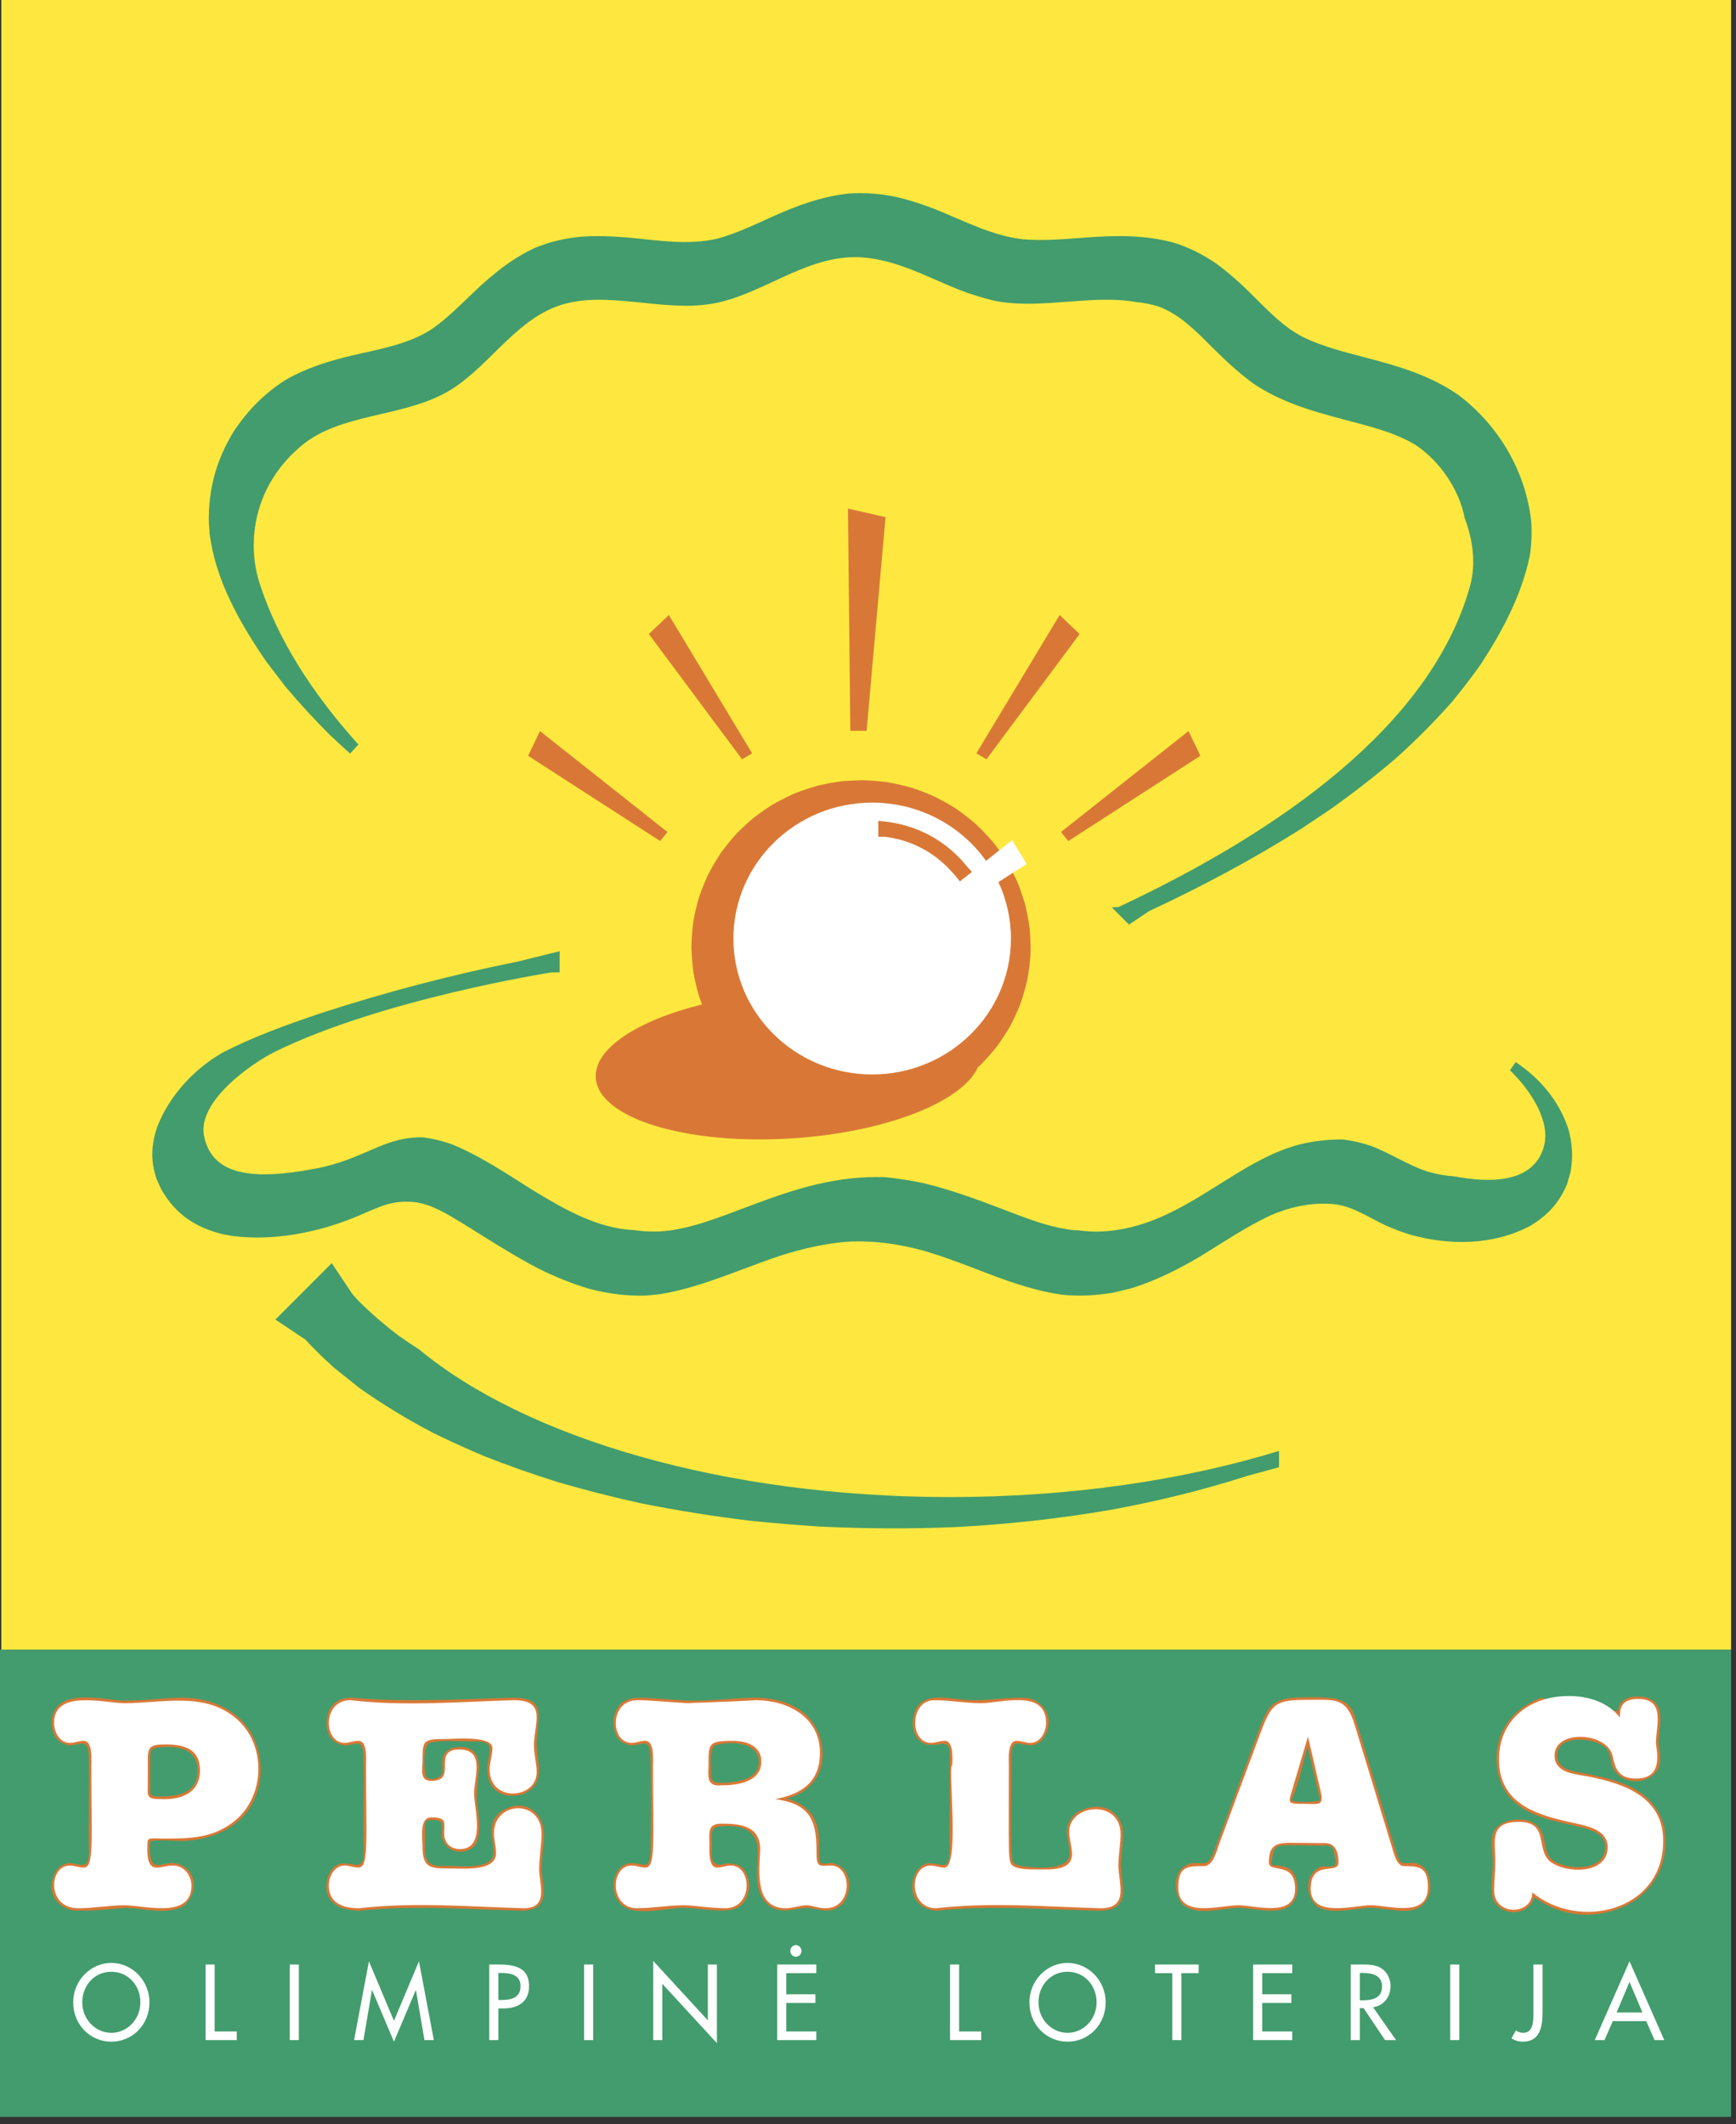 <?xml version="1.0" encoding="UTF-8" standalone="no"?>
<!DOCTYPE svg PUBLIC "-//W3C//DTD SVG 1.1//EN" "http://www.w3.org/Graphics/SVG/1.1/DTD/svg11.dtd">
<svg width="100%" height="100%" viewBox="0 0 412 504" version="1.1" xmlns="http://www.w3.org/2000/svg" xmlns:xlink="http://www.w3.org/1999/xlink" xml:space="preserve" xmlns:serif="http://www.serif.com/" style="fill-rule:evenodd;clip-rule:evenodd;stroke-linejoin:round;stroke-miterlimit:2;">
    <rect x="0" y="0" width="412" height="504" fill="#333333" stroke="none"/>
    <g transform="matrix(1,0,0,1,-665.411,-288.378)">
        <g transform="matrix(1,0,0,1,114.671,73.455)">
            <g transform="matrix(0.207,0,0,0.207,497.354,207.3)">
                <rect x="257.411" y="1927.71" width="1985.16" height="535.535" style="fill:rgb(67,156,109);"/>
            </g>
        </g>
        <g transform="matrix(1,0,0,1,114.671,73.455)">
            <g transform="matrix(0.207,0,0,0.207,497.354,207.3)">
                <rect x="259.408" y="36.756" width="1983.17" height="1890.88" style="fill:rgb(254,232,63);"/>
            </g>
        </g>
        <g transform="matrix(1,0,0,1,114.671,73.455)">
            <g transform="matrix(0.207,0,0,0.207,497.354,207.3)">
                <path d="M669.836,1528.81C683.989,1542.74 699.027,1555.73 714.855,1567.72C722.688,1573.25 730.535,1578.51 738.485,1583.61C860.557,1684.79 1087.46,1752.8 1347.26,1752.8C1485.95,1752.8 1615.27,1733.4 1724.29,1699.91L1724.29,1718.62L1687.66,1728.61C1635.66,1745.33 1583.27,1758 1529.55,1767.78C1470.91,1777.81 1412.42,1784.12 1353.02,1787.21C1301.3,1789.44 1250.14,1789.04 1198.42,1786.65C1171.62,1784.91 1144.86,1782.68 1118.15,1779.96C1075.72,1774.87 1033.5,1768.11 991.603,1759.71C960.197,1752.76 929.019,1744.81 898.117,1735.87C869.296,1726.86 840.809,1716.82 812.711,1705.76C793.01,1697.42 773.802,1688.72 754.62,1679.31C725.468,1664.15 697.361,1647.05 670.485,1628.15L641.692,1605.24C629.924,1594.76 618.654,1583.74 607.919,1572.21L573.601,1549.33L638.268,1484.66L662.016,1520.28L669.836,1528.81ZM743.245,1340.49C753.916,1341.94 764.42,1344.44 774.606,1347.93C809.443,1361.79 840.233,1383.37 871.996,1403C906.197,1423.7 943.836,1444.95 984.327,1446.73C992.018,1447.87 999.8,1448.5 1007.66,1448.5C1078.54,1448.5 1157.69,1385.96 1263.04,1385.96C1266.7,1385.96 1270.35,1386.07 1273.98,1386.22C1289.09,1387.8 1304.09,1390.23 1318.92,1393.51C1354.13,1402.23 1387.19,1415.04 1421.01,1427.98C1443.33,1436.36 1465.55,1444.52 1489.45,1446.91C1491.15,1446.99 1492.82,1447.04 1494.49,1447.04C1502.52,1448.2 1510.5,1448.74 1518.43,1448.5C1617.38,1445.36 1678.05,1357.84 1764.23,1345.33C1775.29,1343.63 1786.47,1342.82 1797.66,1342.91C1808.53,1344.3 1819.32,1346.74 1829.93,1350.33C1852.65,1358.97 1872.61,1372.76 1895.89,1380.1C1905.49,1382.81 1915.43,1384.56 1925.43,1385.2C1965.14,1392.77 2015.92,1393.68 2027.94,1351.23C2035.72,1323.88 2015.45,1289.35 1989.06,1263.5L1995.64,1254.23C2023.23,1272.64 2045.07,1298.11 2055.95,1330.61C2060.74,1347.91 2061.61,1362.76 2058.48,1380.54L2054.48,1394.34C2045.2,1415.87 2032.82,1429.4 2012.93,1441.62C1970.51,1464.36 1919.99,1464.77 1874.44,1451.95C1864.86,1448.95 1855.45,1445.39 1846.27,1441.32C1827.86,1432.58 1810.63,1420.69 1790.27,1417.38C1764.33,1414.31 1739.08,1419.53 1715.24,1429.63C1686.36,1443.03 1660.09,1461.12 1632.91,1477.58C1607.55,1492.52 1582.86,1504.79 1554.66,1513.6L1534.32,1518.49C1513.96,1521.83 1495.67,1522.85 1475.15,1520.82C1446.83,1516.72 1421.07,1508.11 1394.42,1498.1C1368.88,1488.32 1343.65,1478.35 1317.43,1470.59C1287.37,1462.35 1259.49,1458.5 1228.32,1460.17C1203.32,1462.41 1180.2,1467.59 1156.27,1474.95C1109.24,1490.15 1064.3,1511.96 1015.29,1520.16L998.322,1521.88C975.988,1522.47 956.105,1519.76 934.485,1514.41C913.863,1508.31 895.082,1500.65 875.822,1491.21C845.551,1475.48 817.29,1457.01 788.341,1439.13C771.584,1429.02 753.686,1417.47 733.959,1414.81C720.769,1413.46 710.185,1414.4 697.592,1418.56C686.542,1422.49 675.854,1427.48 665.025,1432.01C621.407,1449.81 571.85,1459.41 524.757,1453.61L513.123,1451.49C481.58,1443.61 459.052,1428.61 442.788,1400.03L437.509,1388.53C430.376,1367.35 431.141,1349.75 438.028,1328.73C451.685,1293.36 480.011,1262.33 512.786,1243.54C548.271,1225.07 587.063,1211.31 624.857,1198.46C699.467,1174.14 775.44,1154.23 852.386,1138.82L899.531,1127.11L899.531,1151.27L889.557,1151.52C889.557,1151.52 697.06,1181.69 573.523,1242.17C547.986,1254.66 483.643,1298.77 491.878,1339.06C501.45,1385.98 551.176,1389.09 618.217,1376.59C677.048,1365.63 696.891,1339.53 743.245,1340.49Z" style="fill:rgb(67,156,109);"/>
            </g>
        </g>
        <g transform="matrix(1,0,0,1,114.671,73.455)">
            <g transform="matrix(0.207,0,0,0.207,497.354,207.3)">
                <path d="M1062.77,1188.13C988.607,1206.51 938.596,1238.96 940.931,1272.53C944.16,1318.81 1045.58,1349.74 1167.47,1341.58C1274.07,1334.46 1361.03,1299.83 1379,1260.29C1380.16,1259.25 1381.31,1258.18 1382.47,1257.12C1389.01,1250.4 1394.96,1243.67 1400.81,1236.37C1406.34,1228.77 1411.25,1221.23 1416.01,1213.14C1420.4,1204.75 1424.2,1196.51 1427.74,1187.75C1430.88,1178.65 1433.42,1169.85 1435.61,1160.51C1437.39,1150.85 1438.58,1141.57 1439.33,1131.81C1439.59,1121.83 1439.33,1112.35 1438.57,1102.44C1437.33,1092.94 1435.62,1083.51 1433.43,1074.18C1430.81,1065.15 1427.74,1056.25 1424.24,1047.52C1420.33,1039.08 1416.02,1030.84 1411.32,1022.82C1406.26,1015.08 1400.82,1007.59 1395.03,1000.38C1388.91,993.463 1382.46,986.841 1375.7,980.54C1368.64,974.547 1361.29,968.89 1353.69,963.589C1345.78,958.614 1337.63,954.03 1329.27,949.854C1320.62,946.01 1311.79,942.599 1302.8,939.634C1293.51,937.048 1284.1,934.927 1274.6,933.278C1264.81,932.049 1254.95,931.318 1245.08,931.086L1225.27,932.072C1215.5,933.278 1206.23,934.9 1196.6,937.078C1187.32,939.646 1178.54,942.552 1169.52,946.041C1160.85,949.893 1152.7,953.965 1144.39,958.647C1136.42,963.641 1129.01,968.79 1121.53,974.548C1114.4,980.605 1107.81,986.74 1101.28,993.471C1095.08,1000.48 1089.46,1007.49 1083.95,1015.08C1078.87,1022.84 1074.17,1030.84 1069.88,1039.06C1065.94,1047.56 1062.45,1056.26 1059.4,1065.12C1056.73,1074.25 1054.55,1083.52 1052.86,1092.88C1051.6,1102.54 1050.85,1112.25 1050.6,1121.99C1050.86,1131.87 1051.58,1141.27 1052.86,1151.11C1054.6,1160.6 1056.7,1169.57 1059.4,1178.87C1060.47,1182.01 1061.6,1185.09 1062.77,1188.13Z" style="fill:rgb(217,120,54);"/>
            </g>
        </g>
        <g transform="matrix(1,0,0,1,114.671,73.455)">
            <g transform="matrix(0.207,0,0,0.207,497.354,207.3)">
                <path d="M1937.18,630.616C1930.74,596.713 1907.01,563.549 1879.85,546.235C1859.74,534.419 1837.6,528.09 1815.26,522.059C1773.69,511.048 1732.85,501.502 1696.41,477.495C1678.47,464.784 1663.1,450.206 1647.54,434.785C1629.22,416.576 1610.68,397.082 1585.9,388.042C1577.56,385.506 1568.98,383.828 1560.29,383.036C1510.54,374.204 1454.93,390.961 1403.11,382.517C1401.5,382.255 1399.89,381.965 1398.3,381.648C1384.49,378.369 1370.92,374.153 1357.69,369.029C1318.7,353.478 1280.43,331.598 1238.06,331.598C1178.78,331.598 1129.69,375.877 1073.39,385.137C1016.3,394.527 952.059,369.029 898.999,387.083C846.16,405.059 815.63,461.918 767.758,487.624C716.709,515.042 648.099,511.061 604.391,547.013C549.334,592.277 540.139,657.139 555.417,705.01C575.909,769.25 616.297,832.062 668.825,890.219L659.292,900.595C651.383,893.525 643.583,886.335 635.895,879.026C618.206,861.372 601.278,842.973 585.157,823.878L562.901,794.748C532.915,750.949 504.667,701.548 498.182,647.944L497.326,635.168C496.781,596.531 506.184,563.16 526.521,530.295C542.655,506.443 561.695,487.067 586.22,471.775C609.449,458.611 633.275,451.205 659.033,444.876C690.847,437.289 725.178,432.14 753.038,414.034C770.378,401.92 785.203,386.914 800.416,372.323C822.179,351.727 843.398,333.933 870.803,321.131C888.74,313.7 905.562,309.887 924.822,308.071C942.007,307.007 958.699,307.578 975.819,308.914C1010.99,312.001 1047.36,318.667 1082.13,309.913C1103.69,303.752 1123.79,294.038 1144.14,284.829C1172.63,272.196 1199.66,262.08 1230.9,258.656C1250.41,257.359 1267.98,258.877 1287.08,262.91C1301.72,266.477 1315.65,271.081 1329.69,276.464C1362.72,289.602 1395.02,307.111 1430.73,311.08C1455.87,313.155 1480.81,310.678 1505.84,308.862C1539.2,306.618 1570.39,306.177 1602.99,314.802C1621.17,320.457 1636.37,328.057 1652.1,338.77C1665.2,348.29 1677,358.757 1688.65,369.988C1708.64,389.508 1727.33,410.701 1752.57,423.567C1775.06,434.189 1799,440.272 1822.99,446.536C1861.13,456.471 1897.62,466.912 1930.37,489.842C1976.22,524.666 2006.91,576.61 2013.4,633.988C2014.32,646.804 2013.87,659.682 2012.08,672.404C2003.12,717.941 1980.46,760.249 1955.31,798.704C1944.89,813.348 1933.95,827.611 1922.51,841.465C1902.07,864.537 1880.29,886.39 1857.28,906.911C1832.91,927.612 1807.62,947.211 1781.49,965.651L1748.86,987.401C1692.9,1022.59 1635.37,1053.18 1575.52,1081.11L1552.29,1096.58L1532.56,1076.85L1540.19,1076.53C1725.26,989.684 1897.92,868.806 1943.05,709.576C1950.33,683.961 1946.9,656.218 1937.18,630.616Z" style="fill:rgb(67,156,109);"/>
            </g>
        </g>
        <g transform="matrix(1,0,0,1,114.671,73.455)">
            <g transform="matrix(0.207,0,0,0.207,497.354,207.3)">
                <path d="M1257.86,956.831C1170,956.831 1098.77,1026.57 1098.77,1112.61C1098.77,1198.65 1170,1268.39 1257.86,1268.39C1345.72,1268.39 1416.95,1198.65 1416.95,1112.61C1416.95,1089.53 1411.81,1067.61 1402.62,1047.9L1434.99,1027.14L1418.24,999.865L1388.43,1023.59C1359.67,983.251 1311.92,956.831 1257.86,956.831Z" style="fill:white;"/>
            </g>
        </g>
        <g transform="matrix(1,0,0,1,114.671,73.455)">
            <g transform="matrix(0.207,0,0,0.207,497.354,207.3)">
                <path d="M1346.28,1033.02C1341.69,1028.25 1336.77,1023.83 1331.55,1019.77C1328,1017.13 1324.33,1014.64 1320.56,1012.32C1314.74,1008.94 1308.69,1005.98 1302.46,1003.45C1298.18,1001.84 1293.95,1000.45 1289.52,999.204C1284.05,997.823 1278.52,996.754 1272.93,996L1264.85,996L1264.85,977.752L1275.16,978.828C1281.57,979.684 1287.73,980.903 1293.98,982.486C1299.03,983.899 1303.89,985.482 1308.78,987.336C1316,990.267 1322.71,993.562 1329.43,997.466C1333.79,1000.15 1337.93,1002.97 1342.02,1005.99C1348.08,1010.71 1353.6,1015.66 1358.89,1021.15C1361.45,1023.94 1363.91,1026.78 1366.31,1029.7C1371.45,1035.48 1367.38,1030.81 1372.27,1036.22L1358.41,1047.1C1350.83,1037.66 1355.07,1042.6 1346.28,1033.02ZM1230.09,619.747L1273.19,629.591L1251.48,874.499L1232.8,874.499L1230.09,619.747ZM1472.81,741.741L1495.7,763.595L1388.88,907.131L1377.32,900.296L1472.81,741.741ZM1620.53,874.811L1634.16,903.137L1482.7,1000.86L1474.33,990.514L1620.53,874.811ZM1120.21,900.296L1108.66,907.131L1001.82,763.595L1024.73,741.741L1120.21,900.296ZM1023.2,990.514L1014.82,1000.86L863.371,903.137L876.99,874.811L1023.2,990.514ZM430.492,2147.3C429.079,2148.23 429.792,2158.6 429.857,2161.2C431.997,2181.32 440.946,2172.9 456.134,2172.2C483.565,2175.37 487.845,2206.43 467.275,2222.23C447.574,2231.68 423.956,2224.51 403.074,2223.59C382.816,2224.91 360.871,2228.02 340.456,2226.45C317.993,2220.58 311.015,2200.78 322.156,2181.09C332.441,2168.83 338.654,2172.71 352.038,2174.52C360.313,2174.93 359.69,2162.54 359.82,2156.82C359.25,2120.72 360.572,2084.58 359.716,2048.47C357.888,2029.02 352.44,2036.75 337.979,2037.47C322.675,2035.45 316.579,2023.18 317.137,2008.67C321.819,1970.37 375.021,1985.16 398.768,1986.1C420.83,1986.42 441.737,1983.66 463.591,1982.75C517.066,1981.92 558.037,2013.91 556.805,2069.49C553.355,2118.59 516.715,2143.89 470.154,2146.91C457.82,2147.38 442.256,2144.93 430.492,2147.3ZM430.116,2089.27C430.544,2094.97 431.102,2095.07 436.783,2095.99C463.449,2096.68 488.856,2092.11 483.565,2058.28C478.364,2039.81 459.791,2038.66 443.345,2039.35C429.688,2040.55 430.038,2042.32 430.233,2056.53L430.116,2089.27ZM745.165,2158.22C745.774,2177.4 758.135,2175.82 774.49,2175.65C784.489,2175.65 819.261,2179.78 823.554,2163.69C824.968,2145.89 814.683,2129.92 829.922,2115.14C853.125,2097.12 879.661,2108.38 881.685,2138.71C881.334,2154.39 877.833,2170.07 879.298,2185.73C882.087,2206.57 885.679,2225.07 858.209,2227C795.825,2225.53 732.156,2220.01 670.005,2227C645.479,2226.34 627.296,2216.61 633.288,2189.34C639.941,2171.68 648.825,2171.1 665.219,2174.29C675.491,2175.68 674.635,2164.41 674.804,2156.83C674.233,2120.74 675.556,2084.59 674.7,2048.48C672.871,2029.03 667.385,2036.76 652.963,2037.49C631.679,2034.64 628.398,2012.29 635.998,1995.49C642.73,1986.14 648.372,1983.74 659.759,1982.7C722.273,1988.3 784.58,1984.58 847.276,1982.73C883.098,1983.39 875.342,2001.7 873.151,2031.04C871.711,2056.05 887.106,2080.05 857.172,2093.53C830.623,2100.34 813.853,2085.32 816.94,2058.42C819.884,2040.48 824.371,2033.04 802.699,2032.83C786.02,2033.26 766.176,2030.57 750.016,2034.61C742.597,2039.31 744.477,2063.05 745.424,2071.04C747.383,2079.27 762.661,2076.11 765.048,2069.52C766.37,2056.02 760.703,2046.72 777.174,2040.29C796.668,2036.19 807.627,2044.52 807.018,2064.47C805.617,2076.94 804.32,2087.91 804.592,2100.32C805.863,2115.6 811.661,2138.91 801.908,2152.86C788.691,2164.37 769.652,2160.28 764.645,2143.03C763.284,2128.07 770.197,2123.13 752.571,2122.84C746.838,2123.29 745.606,2123.55 745.165,2129.32C745.165,2138.95 745.204,2148.6 745.165,2158.22ZM1189.31,2117.37C1198.34,2132.77 1197.01,2146.7 1197.03,2164.2C1197.51,2175.32 1200.35,2173.21 1210.68,2172.2C1233.88,2175.34 1236.32,2202.21 1224.59,2218.56C1209.12,2232.54 1200.11,2224.72 1182.91,2223.58C1165.74,2224.43 1156.51,2231.25 1140.02,2221.66C1117.89,2203.19 1129.23,2173.93 1125.67,2149.64C1120.15,2129.14 1098.64,2128.96 1080.72,2130.39C1071.61,2133.31 1074.03,2141.53 1074.18,2149.74C1074.03,2160.05 1071,2176.34 1085.53,2173.93C1104.82,2169.57 1115.41,2178.03 1116.89,2198.06C1114.62,2228.21 1094.51,2228.15 1069.54,2225.9C1060.99,2225.07 1052.46,2223.98 1043.9,2223.59C1014.56,2223.11 964.393,2242.72 960.969,2198.05C962.006,2184.37 968.699,2171.48 984.301,2172.32C998.348,2174.29 1002.04,2178.7 1003.69,2161.23C1004.57,2123.84 1004.57,2085.89 1003.69,2048.48C1001.86,2029.03 996.376,2036.76 981.954,2037.49C964.86,2035.2 960.242,2021.25 961.436,2005.85C967.142,1982.57 982.032,1981.99 1003.35,1983.23C1016.69,1984.06 1030.02,1985.18 1043.37,1986.02C1072.13,1987.49 1101.99,1982.12 1130.9,1982.91C1163.09,1985.54 1189.68,1998.32 1199.07,2031.36C1206.36,2064.5 1192.32,2088.72 1160.18,2098.72C1172.53,2101.96 1181.55,2107.11 1189.31,2117.37ZM1091.17,2080.21C1109.27,2078.91 1131.81,2073.83 1127.2,2050.39C1120.99,2032.48 1092.51,2032.99 1078.11,2037.19C1070.86,2042.4 1073.09,2056.82 1073,2064.57C1072.42,2080.56 1075.12,2080.61 1091.17,2080.21ZM1347.03,2052.89C1346.77,2042.84 1347.79,2033.79 1335.58,2035.8C1316.25,2040.16 1305.68,2031.7 1304.21,2011.66C1307.03,1973.97 1337.38,1982.88 1365.92,1985.4C1390.16,1987.12 1413.34,1981.35 1437.15,1983.3C1460.73,1989.63 1467.42,2013.83 1452.02,2032.17C1441.46,2040.33 1436.79,2036.77 1425.09,2035.2C1416.8,2034.8 1417.44,2047.19 1417.31,2052.91C1417.89,2089.26 1415.79,2125.99 1417.82,2162.22C1418.58,2172.35 1419.04,2173.49 1428.42,2175.72C1440.12,2177.26 1479.01,2182.2 1483.82,2164.95C1485.57,2144.28 1472.82,2132.58 1491.67,2115.07C1513.14,2101.78 1538.45,2105.9 1544.98,2132.55C1546.05,2146.87 1543.36,2160.49 1543.01,2174.76C1543.73,2199.87 1555.22,2225.6 1519.51,2227.01C1457.08,2225.6 1393.49,2220.07 1331.27,2227.04C1306.12,2224.73 1297.07,2202.06 1308.97,2181.11C1319.23,2168.88 1325.46,2172.73 1338.87,2174.55C1348.62,2175 1346.65,2155.93 1346.55,2149.78L1347.03,2052.89ZM1729.39,2151.99C1717.94,2153.01 1718.42,2157.42 1716.02,2168.21C1714.32,2179.23 1720.05,2172.94 1727.16,2175.83C1741.4,2177.69 1745.07,2189.21 1745.7,2201.93C1742.16,2237.97 1703.73,2224.73 1679.82,2223.61C1658.47,2223.24 1631.34,2234.46 1613.3,2219.28C1600.25,2202.81 1603.83,2172.53 1628.95,2172.22C1641.52,2173.12 1643.41,2173.1 1648.76,2161.53C1666.99,2112.97 1684.72,2064.1 1702.84,2015.44C1712.38,1991.04 1718.52,1983.97 1745.29,1982.56C1759.35,1982.26 1774.04,1981.6 1788.03,1983.75C1805.73,1987.29 1809.28,1996.69 1813.81,2012.93L1859.46,2162.54C1863.13,2171.81 1863.72,2173.38 1873.9,2172.16C1894.18,2170.62 1898.9,2189.26 1897.42,2205.63C1888.33,2237.52 1856.15,2224.76 1831.69,2223.61C1812.06,2223.26 1787.52,2232.1 1769.13,2222.88C1753.53,2210.64 1753.15,2184.85 1772.45,2176.34C1782.55,2174.98 1791.77,2180.11 1788.76,2166.87C1785.65,2149.8 1784.91,2152.31 1769.04,2152.31C1755.86,2152.18 1742.54,2151.62 1729.39,2151.99ZM1738.91,2099.05C1737.77,2104.02 1765.73,2102.19 1770.01,2100.91C1772.24,2099.29 1770.01,2093.81 1769.4,2091.53L1757.14,2038.72C1751.48,2057.89 1747.2,2081.12 1738.91,2099.05ZM2141.26,1981.66C2170.18,1987.32 2159.75,2013.48 2159.3,2035.09C2161.18,2045.67 2162.97,2055.31 2158.64,2065.33C2145.9,2084.76 2112.55,2082.61 2105.85,2059.12C2104.3,2052.13 2104.12,2046.12 2099.52,2040.55C2084.63,2026.81 2036.64,2024.33 2044,2054.71C2047.64,2063.11 2055.02,2065.34 2063.35,2067.41C2105.39,2075.56 2150.95,2082.32 2165.66,2129.12C2171.83,2163.82 2162.05,2191.89 2134.46,2213.9C2097.12,2238.04 2052.57,2237.51 2016.99,2211.45C2010.4,2233.72 1979.43,2234.15 1969.71,2214.06C1966.31,2200.4 1969.17,2186.31 1969.45,2172.38C1969.24,2149.03 1961.29,2131.96 1988.58,2123.42C2005.58,2120.48 2022.22,2123.27 2027.56,2141.92C2032,2162.38 2030.51,2169.3 2053.1,2175.43C2067.9,2178.54 2089.17,2178.35 2096.74,2162.51C2105.68,2134.98 2073.49,2132.37 2054.29,2127.56C2018.81,2119.64 1984.88,2109.12 1975.28,2069.57C1967.89,2029.25 1986.5,1997.76 2024.35,1983.04L2112.7,1998.39C2115.42,1982.65 2127.28,1980.83 2141.26,1981.66Z" style="fill:rgb(217,120,54);"/>
            </g>
        </g>
        <g transform="matrix(1,0,0,1,114.671,73.455)">
            <g transform="matrix(0.207,0,0,0.207,497.354,207.3)">
                <path d="M442.736,2144.26C428.391,2143.58 426.991,2143.94 426.991,2149.76C426.991,2156.28 424.889,2177.51 437.146,2177.51C443.799,2177.51 449.74,2175.12 456.043,2175.12C470.05,2175.12 477.391,2187.79 477.391,2198.08C477.391,2236.91 423.541,2220.7 400.753,2220.7C382.906,2220.7 365.41,2224.12 347.564,2224.12C311.274,2224.12 313.596,2175.13 338.109,2175.13C343.349,2175.13 348.251,2177.52 353.854,2177.52C365.994,2177.52 362.609,2148.89 362.609,2059.99C362.609,2053.96 364.502,2032.22 353.854,2032.22C348.251,2032.22 343.349,2034.63 338.109,2034.63C326.216,2034.63 319.912,2021.96 319.912,2011.67C319.912,1972.77 378.017,1989.06 401.103,1989.06C443.384,1989.06 492.112,1975.63 528.129,2006.2C563.095,2035.06 562.538,2094.07 528.129,2123.03C502.241,2144.82 473.448,2144.26 442.736,2144.26ZM427.341,2079.84C427.341,2095.27 424.902,2099.04 442.036,2099.04C464.81,2100 487.183,2092.81 487.183,2065.78C487.183,2041.79 469.337,2036.33 447.989,2036.33C428.793,2036.33 427.341,2039.25 427.341,2056.55L427.341,2079.84ZM742.299,2153.19C742.299,2178.49 751.598,2178.54 774.502,2178.54C789.962,2178.54 826.641,2181.97 826.641,2161.06C826.641,2153.19 824.203,2145.99 824.203,2138.11C824.203,2101.14 878.792,2098.46 878.792,2138.79C878.792,2152.14 876.004,2165.85 876.004,2179.22C876.004,2196.37 887.871,2224.11 858.157,2224.11C795.993,2222.33 731.728,2216.83 669.888,2224.11C643.638,2224.11 634.896,2212.81 634.896,2198.06C634.896,2187.78 641.186,2175.11 653.08,2175.11C658.332,2175.11 663.235,2177.49 668.838,2177.49C680.965,2177.49 677.579,2148.87 677.579,2059.96C677.579,2053.93 679.46,2032.19 668.838,2032.19C663.235,2032.19 658.332,2034.61 653.08,2034.61C628.541,2034.61 627.166,1985.62 659.733,1985.62C721.339,1992.87 785.371,1987.4 847.302,1985.62C885.563,1985.62 870.051,2012.91 870.051,2037.34C870.051,2047.63 873.202,2057.91 873.202,2068.2C873.202,2099.18 819.313,2103.33 819.313,2065.11C819.313,2056.55 822.465,2048.66 822.465,2040.44C822.465,2025.98 778.017,2030.16 767.875,2030.16C743.025,2030.16 742.324,2031.88 742.324,2054.83C742.324,2064.95 738.602,2078.13 752.48,2078.13C783.841,2078.13 751.857,2042.17 784.671,2042.17C814.527,2042.17 801.467,2074.14 801.467,2092.19C801.467,2110.66 815.656,2156.28 785.021,2156.28C774.528,2156.28 767.175,2149.08 767.175,2138.79C767.175,2125.85 770.728,2119.95 752.48,2119.95C738.33,2119.95 742.299,2143.18 742.299,2153.19ZM1146.53,2099.05C1190.78,2104.66 1194.11,2128.24 1194.11,2162.07C1194.11,2178.64 1199.12,2175.12 1210.57,2175.12C1235.12,2175.12 1236.34,2224.11 1204.28,2224.11C1196.23,2224.11 1188.54,2220.68 1182.93,2220.68C1174.88,2220.68 1167.19,2224.11 1159.13,2224.11C1123.35,2224.11 1128.21,2183.37 1129.39,2158.65C1130.76,2129.73 1106.96,2127.13 1085.31,2127.13C1069.57,2127.13 1070.96,2136.03 1071.3,2149.75C1071.3,2156.26 1069.55,2177.49 1080.04,2177.49C1085.65,2177.49 1090.55,2175.11 1095.8,2175.11C1120.35,2175.11 1121.56,2224.09 1089.5,2224.09C1071.65,2224.09 1054.16,2220.67 1041.55,2220.67C1023.7,2220.67 1006.21,2224.09 988.361,2224.09C956.274,2224.09 957.493,2175.11 982.058,2175.11C987.31,2175.11 992.213,2177.49 997.803,2177.49C1009.93,2177.49 1006.56,2148.87 1006.56,2059.96C1006.56,2053.93 1008.44,2032.19 997.803,2032.19C992.2,2032.19 987.297,2034.61 982.058,2034.61C957.506,2034.61 956.144,1985.62 988.711,1985.62C997.816,1985.27 1031.76,1988.36 1046.1,1989.04C1091.6,1987.34 1108.4,1986.63 1124.49,1985.62C1160.81,1985.62 1197.99,2004.75 1197.99,2045.93C1197.96,2079.73 1176.71,2093.4 1146.53,2099.05ZM1083.88,2083.27C1102.79,2083.27 1130.78,2079.84 1130.78,2055.86C1130.78,2037.71 1113.29,2032.21 1097.89,2032.21C1069.9,2032.21 1070.24,2035.66 1070.24,2059.64C1070.24,2070.25 1066.82,2084.76 1083.88,2083.27ZM1349.79,2059.96C1349.79,2053.45 1351.54,2032.19 1341.05,2032.19C1335.44,2032.19 1330.56,2034.61 1325.29,2034.61C1300.54,2034.61 1300.6,1985.62 1329.14,1985.62C1347,1985.62 1364.51,1989.04 1382.34,1989.04C1405.73,1989.04 1457.22,1972.3 1457.22,2011.66C1457.22,2021.95 1450.94,2034.62 1439.03,2034.62C1433.8,2034.62 1428.88,2032.21 1423.3,2032.21C1412.78,2032.21 1414.53,2053.46 1414.53,2059.97C1414.53,2153.53 1413.5,2168.95 1417.67,2174.1C1422.94,2180.26 1441.49,2179.6 1449.19,2179.6C1462.13,2179.6 1486.98,2181.29 1486.98,2162.09C1486.98,2153.53 1483.82,2145.32 1483.82,2136.41C1483.82,2104.36 1542.61,2098.72 1542.61,2139.14C1542.61,2151.15 1540.17,2162.8 1540.17,2174.78C1540.17,2195.83 1553.09,2224.13 1519.53,2224.13C1457.36,2222.36 1393.07,2216.86 1331.23,2224.13C1299.15,2224.13 1300.38,2175.15 1324.93,2175.15C1330.19,2175.15 1335.08,2177.53 1340.68,2177.53C1359.19,2177.51 1343.84,2058.6 1349.79,2059.96ZM1736.86,2149.08C1719.84,2149.08 1712.7,2153.03 1712.7,2171.67C1712.7,2184.34 1742.79,2169.54 1742.79,2201.84C1742.79,2235.46 1696.89,2220.68 1677.7,2220.68C1656.63,2220.68 1608.78,2236.29 1608.78,2200.11C1608.78,2175.98 1619.52,2175.8 1637.81,2175.8C1648.9,2175.8 1652.5,2159.03 1655.32,2151.45L1703.24,2022.61C1716.06,1988.16 1721.31,1985.24 1758.18,1985.24C1788.15,1985.24 1801.37,1981.95 1811.02,2013.69L1853.73,2153.85C1855.48,2159.6 1859,2175.78 1867.36,2175.78C1885.19,2175.78 1895.03,2176.92 1895.03,2200.1C1895.03,2235.87 1850.27,2220.67 1829.57,2220.67C1810.11,2220.67 1760.65,2235.79 1760.65,2201.83C1760.65,2167.52 1792.49,2186.35 1792.49,2171.66C1792.49,2160.18 1789.3,2149.39 1776.73,2149.39L1769.05,2149.39L1736.86,2149.08ZM1738.61,2091.14C1734.28,2104.67 1735.8,2104.51 1754.69,2104.51C1769.31,2104.51 1775.95,2107.07 1772.2,2090.8L1757.51,2027.39L1738.61,2091.14ZM2115.11,2005.48C2114.76,1990.76 2120.35,1984.24 2136.11,1984.24C2168.13,1984.24 2156.39,2015.4 2156.39,2035.29C2159.71,2054.77 2160.19,2075.4 2133.64,2075.4C2115.58,2075.4 2110.34,2066.78 2107.04,2050.73C2102.15,2022 2040.22,2018.46 2040.22,2049.03C2040.22,2068.89 2062.97,2070.26 2078.34,2073C2121.05,2081.23 2164.8,2096.99 2164.8,2147.04C2164.8,2227.52 2068.24,2250.19 2014.66,2205.96C2014.66,2232.46 1970.91,2233.26 1970.91,2203.58C1970.91,2192.58 1972.33,2181.64 1972.33,2170.32C1972.33,2147.68 1964.75,2125.11 1999.25,2125.11C2034.44,2125.11 2018.12,2155.91 2034.94,2170.32C2052.72,2184.84 2101.09,2185.57 2101.09,2154.24C2101.09,2131.39 2071.64,2128.99 2054.9,2124.76C2015.36,2115.77 1976.53,2102.04 1976.53,2053.48C1976.53,2007.9 2011.87,1980.82 2056.66,1980.82C2078.2,1980.81 2101.4,1987.62 2115.11,2005.48ZM429.26,2331.93C429.26,2357.63 409.676,2377.05 385.539,2377.05C361.415,2377.05 341.818,2357.64 341.818,2331.93C341.818,2307.1 361.636,2286.79 385.539,2286.79C409.455,2286.78 429.26,2307.1 429.26,2331.93ZM418.846,2331.93C418.846,2312.85 405.124,2296.89 385.539,2296.89C365.942,2296.89 352.233,2312.85 352.233,2331.93C352.233,2351.65 367.511,2366.93 385.539,2366.93C403.593,2366.93 418.846,2351.65 418.846,2331.93ZM504.005,2365.34L529.348,2365.34L529.348,2375.22L493.603,2375.22L493.603,2288.61L504.005,2288.61L504.005,2365.34ZM600.526,2375.22L590.124,2375.22L590.124,2288.61L600.526,2288.61L600.526,2375.22ZM684.557,2318.02L684.337,2318.02L674.596,2375.22L663.857,2375.22L680.9,2284.93L709.563,2353.16L738.239,2284.93L755.281,2375.22L744.542,2375.22L734.802,2318.02L734.582,2318.02L709.563,2377.03L684.557,2318.02ZM829.261,2375.22L818.833,2375.22L818.833,2288.61L830.791,2288.61C856.458,2288.61 864.448,2297.8 864.448,2313.66C864.448,2331.93 851.05,2338.92 835.227,2338.92L829.261,2338.92L829.261,2375.22ZM829.248,2329.27L832.568,2329.27C843.19,2329.27 854.708,2327.22 854.708,2313.43C854.708,2299.88 842.308,2298.26 832.01,2298.26L829.248,2298.26L829.248,2329.27ZM937.96,2375.22L927.559,2375.22L927.559,2288.61L937.96,2288.61L937.96,2375.22ZM1006.82,2284.48L1069.46,2352.6L1069.46,2288.61L1079.86,2288.61L1079.86,2378.76L1017.22,2310.67L1017.22,2375.22L1006.82,2375.22L1006.82,2284.48ZM1148.97,2288.61L1193.79,2288.61L1193.79,2298.49L1159.38,2298.49L1159.38,2322.73L1192.8,2322.73L1192.8,2332.61L1159.38,2332.61L1159.38,2365.34L1193.79,2365.34L1193.79,2375.22L1148.97,2375.22L1148.97,2288.61ZM1357.55,2365.34L1382.88,2365.34L1382.88,2375.22L1347.13,2375.22L1347.13,2288.61L1357.55,2288.61L1357.55,2365.34ZM1525.57,2331.93C1525.57,2357.63 1505.96,2377.05 1481.85,2377.05C1457.71,2377.05 1438.13,2357.64 1438.13,2331.93C1438.13,2307.1 1457.93,2286.79 1481.85,2286.79C1505.76,2286.79 1525.57,2307.1 1525.57,2331.93ZM1515.15,2331.93C1515.15,2312.85 1501.42,2296.89 1481.85,2296.89C1462.24,2296.89 1448.54,2312.85 1448.54,2331.93C1448.54,2351.65 1463.82,2366.93 1481.85,2366.93C1499.88,2366.93 1515.15,2351.65 1515.15,2331.93ZM1612.38,2375.22L1601.97,2375.22L1601.97,2298.49L1582.16,2298.49L1582.16,2288.61L1632.19,2288.61L1632.19,2298.49L1612.38,2298.49L1612.38,2375.22ZM1694.63,2288.61L1739.44,2288.61L1739.44,2298.49L1705.02,2298.49L1705.02,2322.73L1738.45,2322.73L1738.45,2332.61L1705.02,2332.61L1705.02,2365.34L1739.44,2365.34L1739.44,2375.22L1694.63,2375.22L1694.63,2288.61ZM1858.48,2375.22L1845.86,2375.22L1821.27,2338.59L1816.96,2338.59L1816.96,2375.22L1806.55,2375.22L1806.55,2288.61L1819.16,2288.61C1826.58,2288.61 1834.57,2288.74 1841.2,2292.64C1848.17,2296.89 1852.17,2305.05 1852.17,2313.31C1852.17,2325.72 1844.2,2336.06 1832.13,2337.55L1858.48,2375.22ZM1816.96,2329.62L1820.28,2329.62C1830.92,2329.62 1842.42,2327.54 1842.42,2313.75C1842.42,2300.2 1830.03,2298.26 1819.72,2298.26L1816.96,2298.26L1816.96,2329.62ZM1931,2375.22L1920.59,2375.22L1920.59,2288.61L1931,2288.61L1931,2375.22ZM2026.42,2288.61L2026.42,2343.62C2026.42,2360.26 2023.34,2377.03 2003.86,2377.03C1998.99,2377.03 1994.89,2375.79 1990.78,2373.26L1995.97,2364.06C1998.3,2365.92 2001.29,2366.93 2004.28,2366.93C2016.24,2366.93 2016.01,2352.47 2016.01,2343.62L2016.01,2288.61L2026.42,2288.61ZM2107,2353.51L2097.51,2375.22L2086.32,2375.22L2126.16,2284.93L2166,2375.22L2154.84,2375.22L2145.32,2353.51L2107,2353.51ZM2126.16,2308.59L2111.34,2343.62L2141,2343.62L2126.16,2308.59ZM1176.84,2273C1176.84,2276.67 1173.94,2279.67 1170.4,2279.67C1166.86,2279.67 1163.99,2276.69 1163.99,2273C1163.99,2269.44 1166.86,2266.34 1170.4,2266.34C1173.94,2266.34 1176.84,2269.44 1176.84,2273Z" style="fill:white;"/>
            </g>
        </g>
    </g>
</svg>
